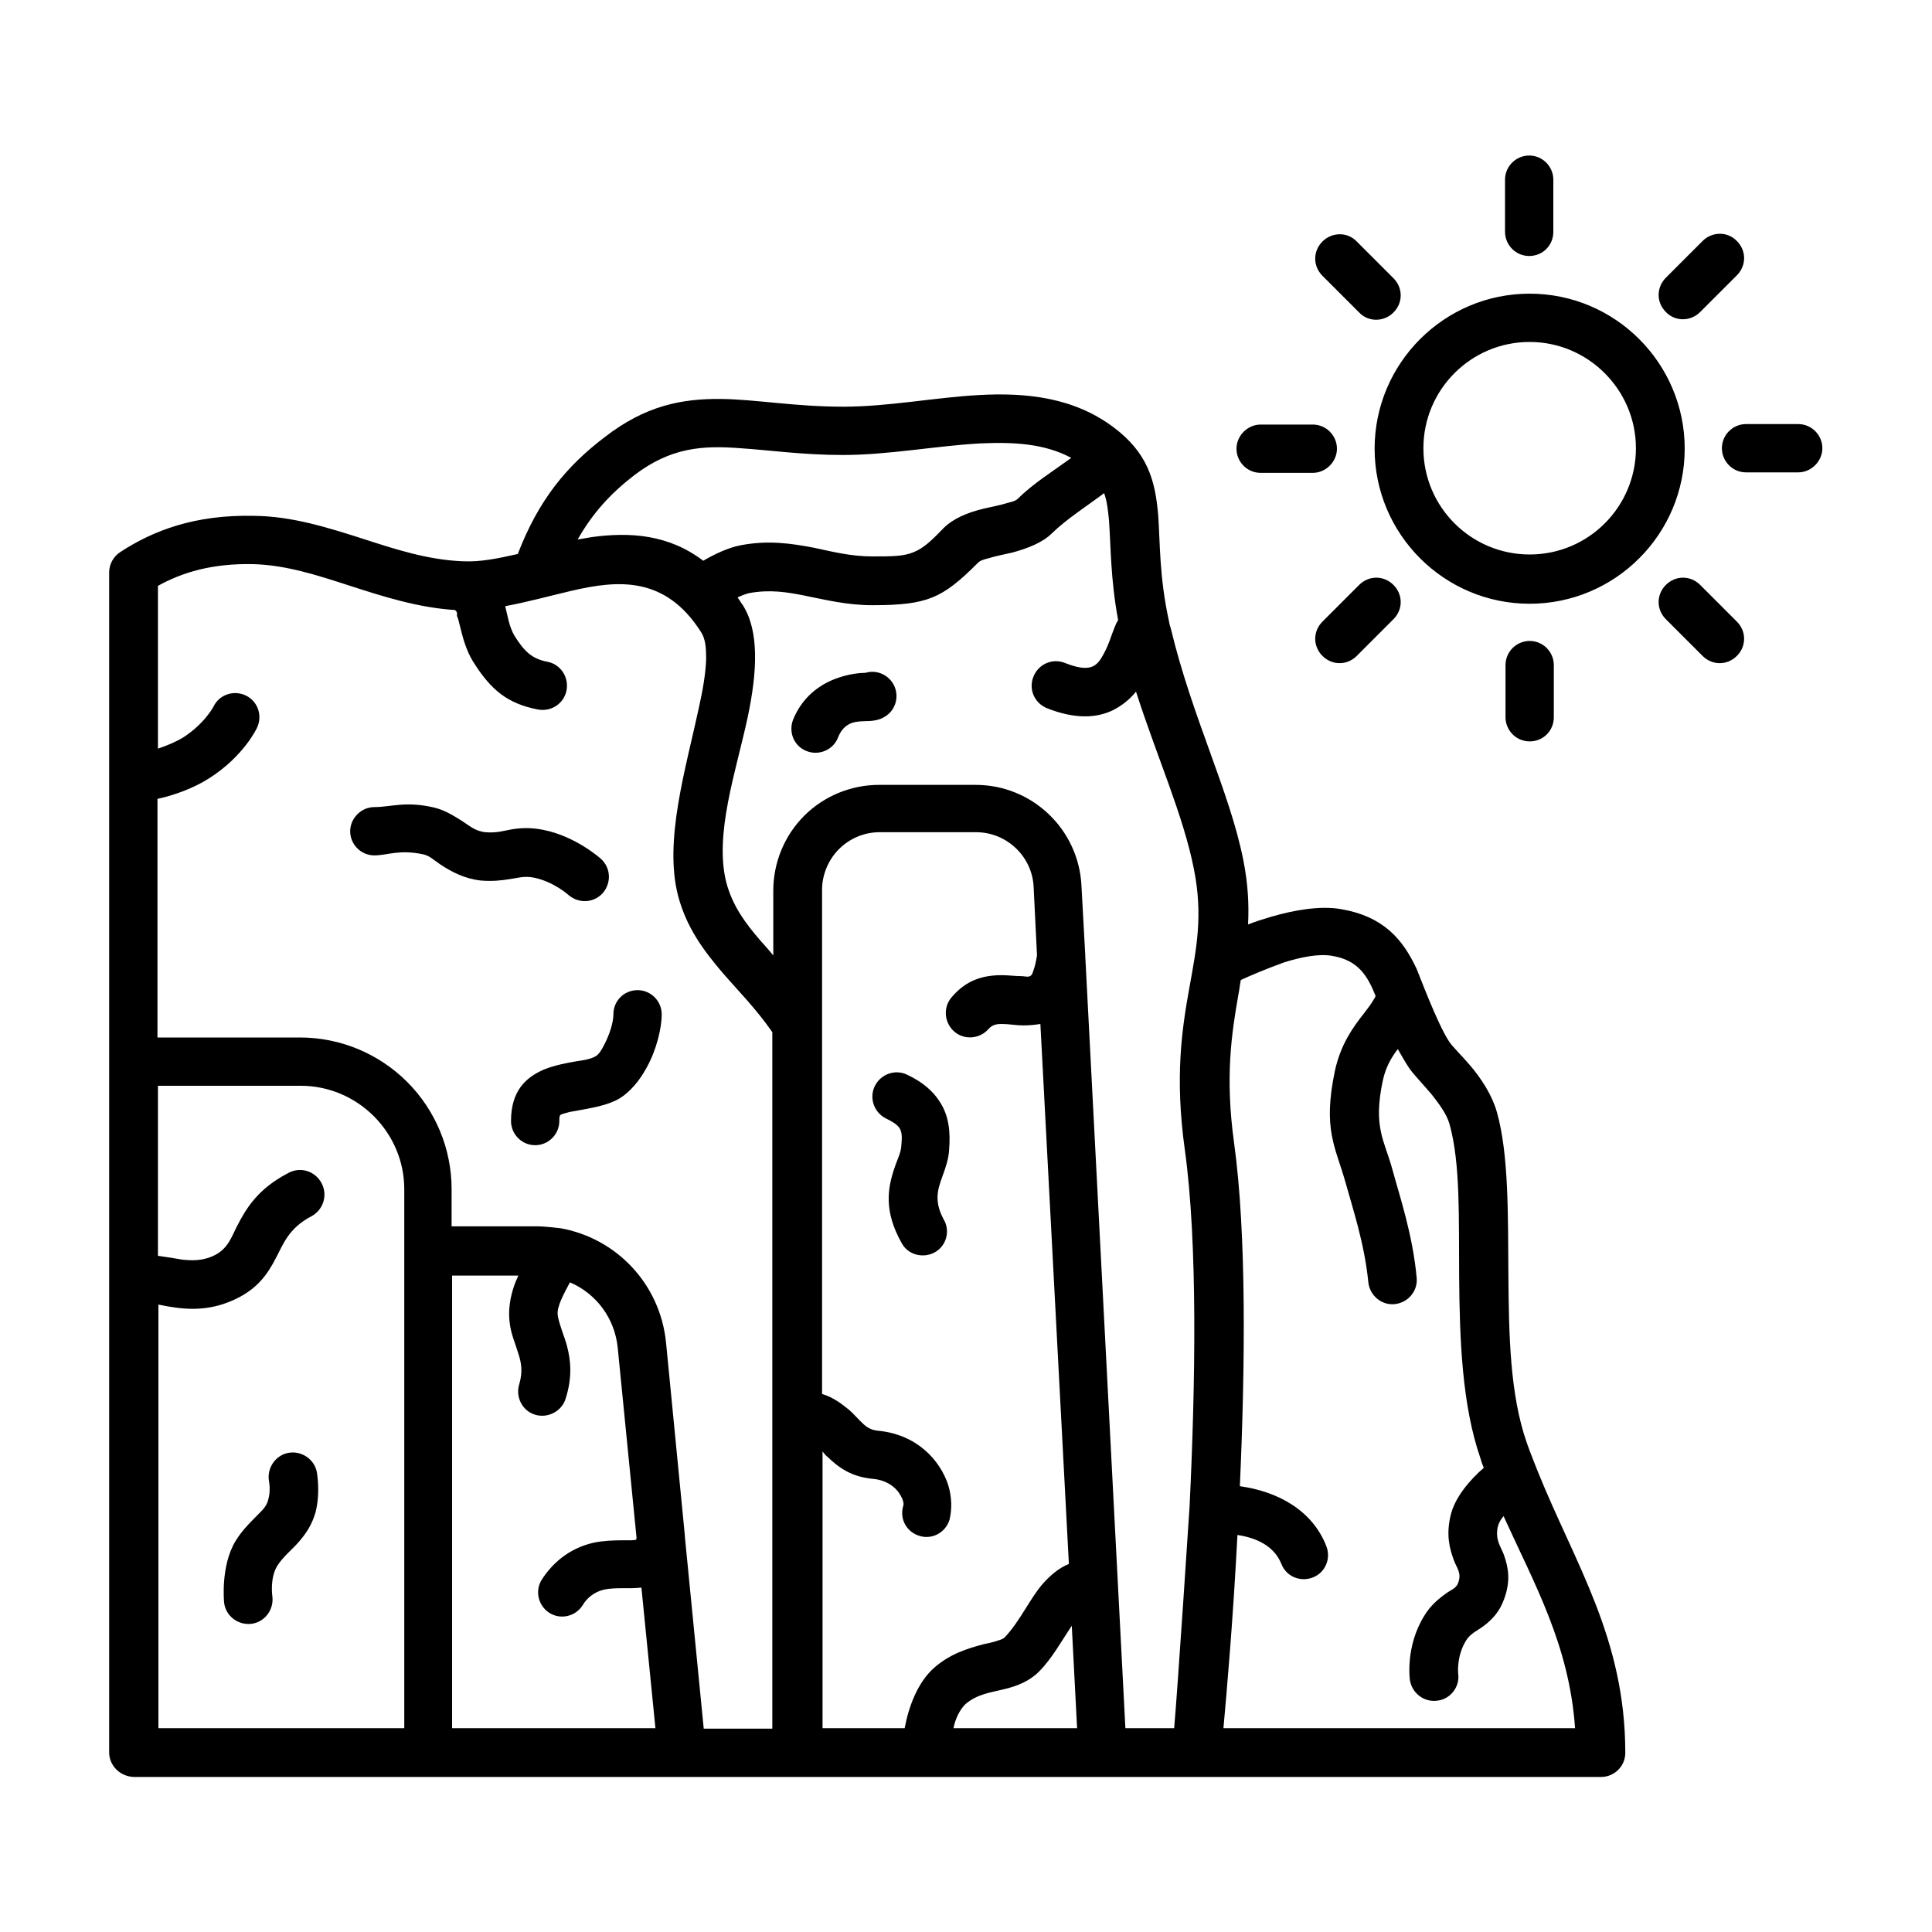 <?xml version="1.0" encoding="utf-8"?>
<svg xmlns="http://www.w3.org/2000/svg" xmlns:xlink="http://www.w3.org/1999/xlink" version="1.1" id="Ebene_1" x="0px" y="0px" viewBox="0 0 400 400" style="enable-background:new 0 0 400 400;" xml:space="preserve" width="100" height="100">
<style type="text/css">
	.st0{fill-rule:evenodd;clip-rule:evenodd;}
</style>
<path class="st0" d="M273.8,57.1c-2-2-2-5.1,0-7.1c2-2,5.2-2,7.1,0l7.6,7.6c2,2,2,5.1,0,7.1c-2,2-5.2,2-7.1,0L273.8,57.1z M261,97.9  c-2.8,0-5-2.3-5-5s2.3-5,5-5h10.8c2.8,0,5,2.3,5,5s-2.3,5-5,5H261z M280.9,135.8c-2,2-5.1,2-7.1,0c-2-2-2-5.1,0-7.1l7.6-7.6  c2-2,5.1-2,7.1,0c2,2,2,5.1,0,7.1L280.9,135.8z M321.7,148.5c0,2.8-2.2,5-5,5c-2.8,0-5-2.3-5-5v-10.8c0-2.8,2.3-5,5-5  c2.8,0,5,2.3,5,5V148.5z M359.6,128.7c2,2,2,5.1,0,7.1c-2,2-5.1,2-7.1,0l-7.6-7.6c-2-2-2-5.1,0-7.1c2-2,5.1-2,7.1,0L359.6,128.7z   M372.3,87.8c2.8,0,5,2.3,5,5s-2.3,5-5,5h-10.8c-2.8,0-5-2.3-5-5s2.2-5,5-5H372.3z M352.5,49.9c2-2,5.2-2,7.1,0c2,2,2,5.1,0,7.1  l-7.6,7.6c-2,2-5.2,2-7.1,0c-2-2-2-5.1,0-7.1L352.5,49.9z M311.6,37.2c0-2.8,2.3-5,5-5c2.8,0,5,2.3,5,5V48c0,2.8-2.2,5-5,5  c-2.8,0-5-2.3-5-5V37.2z M316.7,70.8c-12.2,0-22,9.9-22,22c0,12.2,9.9,22,22,22c12.2,0,22-9.9,22-22  C338.7,80.7,328.8,70.8,316.7,70.8z M316.7,60.8c17.7,0,32.1,14.4,32.1,32.1s-14.4,32.1-32.1,32.1c-17.7,0-32.1-14.4-32.1-32.1  S299,60.8,316.7,60.8z M183.5,231.6c-2.5-1.2-3.6-4.2-2.4-6.7c1.2-2.5,4.2-3.6,6.7-2.4c3.4,1.6,5.4,3.5,6.7,5.5c2,3,2.3,6.4,2,10.1  c-0.1,1.8-0.7,3.6-1.4,5.5c-0.8,2.3-1.9,4.9,0.3,8.9c1.4,2.4,0.5,5.5-1.9,6.8c-2.4,1.3-5.5,0.5-6.8-1.9c-3.8-6.7-2.9-11.5-1.5-15.6  c0.5-1.6,1.3-3,1.4-4.5c0.1-1.4,0.3-2.7-0.4-3.8C185.6,232.7,184.7,232.2,183.5,231.6z M179.2,139.3c2.3-0.7,4.8,0.4,5.9,2.6  c1.2,2.5,0.2,5.5-2.3,6.7c-0.7,0.4-1.9,0.7-3.5,0.7c-1.5,0.1-4.4-0.2-5.8,3.4c-1,2.6-4,3.8-6.5,2.8c-2.6-1-3.8-3.9-2.8-6.5  C168,139.7,177.9,139.3,179.2,139.3z M55.7,306.7c-0.5-2.7,1.3-5.4,4-5.9c2.7-0.5,5.4,1.3,5.9,4c0,0,0.8,4.3-0.3,8.4  c-0.7,2.4-1.9,4.3-3.5,6.1c-1.4,1.6-3.2,3-4.4,4.9c-1.6,2.6-1,6.4-1,6.4c0.3,2.8-1.7,5.3-4.4,5.6c-2.8,0.3-5.3-1.7-5.6-4.4  c0,0-0.8-7.6,2.4-12.8c1.1-1.8,2.5-3.3,3.9-4.7c1.1-1.2,2.4-2.1,2.8-3.7C56.1,308.7,55.7,306.7,55.7,306.7z M77.5,177.1  c-2.8,0-5-2.3-5-5s2.3-5,5-5c3.4,0,6.5-1.3,12.4,0.1c2.1,0.5,3.9,1.6,5.8,2.8c1.4,0.9,2.7,2.1,4.8,2.3c2.3,0.2,3.8-0.3,5.5-0.6  c1.9-0.3,3.9-0.4,6.4,0.1c6.8,1.3,12,6,12,6c2.1,1.9,2.2,5,0.4,7.1c-1.9,2.1-5,2.2-7.1,0.4c0,0-3.1-2.8-7.2-3.6  c-2-0.4-3.4,0.1-4.9,0.3c-1.8,0.3-3.7,0.5-6.1,0.3c-3.4-0.4-6-1.8-8.3-3.3c-1.2-0.8-2.2-1.8-3.5-2.1  C82.7,175.8,80.2,177.1,77.5,177.1z M115.8,232.1c0,2.8-2.3,5-5,5c-2.8,0-5-2.3-5-5c0-6.1,2.9-9,6.9-10.7c2-0.8,4.4-1.3,6.8-1.7  c1.4-0.2,2.7-0.4,3.8-1c0.7-0.4,1.3-1.4,1.8-2.4c1.1-2.1,1.9-4.6,1.9-6.3c0-2.8,2.2-5,5-5c2.8,0,5,2.3,5,5c0,2.9-1.1,7.4-3.1,11  c-1.5,2.8-3.5,5.1-5.6,6.4c-2.5,1.5-5.9,2-9.1,2.6c-0.6,0.1-1.3,0.2-1.9,0.4c-0.6,0.2-1.1,0.2-1.4,0.6  C115.8,231.4,115.8,231.7,115.8,232.1z M93.6,357.8h42.1l-2.9-29.1c0,0,0,0-0.1,0c-2.3,0.3-5.2-0.1-7.6,0.4  c-2.2,0.5-3.7,1.9-4.5,3.3c-1.5,2.3-4.6,3-6.9,1.5c-2.3-1.5-3-4.6-1.5-6.9c2-3.1,5.4-6.4,10.7-7.6c1.9-0.4,4-0.5,6-0.5  c0.6,0,1.3,0,1.9,0c0.3,0,0.7-0.1,0.9-0.1c0-0.1,0-0.2,0.1-0.3l-3.9-39.4c-0.6-6.2-4.5-11.3-9.9-13.6c-0.6,1.1-1.3,2.4-1.9,3.8  c-0.4,1-0.8,2.1-0.6,3.2c0.4,2.1,1.3,4,1.9,6.2c0.8,3.1,1.1,6.5-0.3,10.9c-0.8,2.6-3.7,4.1-6.3,3.3c-2.7-0.8-4.1-3.7-3.3-6.3  c0.8-2.7,0.4-4.6-0.2-6.4c-0.6-2-1.4-3.8-1.7-5.8c-0.5-3,0-6,1.1-8.9c0.2-0.4,0.4-0.9,0.6-1.4H93.6V357.8z M32.7,224.8v35.2  c1.5,0.2,3.3,0.5,5.1,0.8c2,0.2,4.3,0.3,6.8-1c2.6-1.4,3.3-3.6,4.4-5.8c2-3.9,4.4-7.9,10.8-11.2c2.5-1.3,5.5-0.3,6.8,2.2  c1.3,2.5,0.3,5.5-2.1,6.8c-4.8,2.5-5.9,5.9-7.4,8.7c-1.7,3.3-3.7,6.1-7.8,8.2c-5.5,2.8-10.3,2.5-14.4,1.8c-0.7-0.1-1.5-0.3-2.1-0.4  v87.7h50.9V246.2c0-5.7-2.3-11.1-6.3-15.1c-4-4-9.4-6.3-15.1-6.3H32.7z M170.1,357.8h17.2c0.8-4.3,2.6-9.4,6.1-12.5  c3.3-2.9,6.9-4,10.3-4.9c1-0.2,1.9-0.4,2.8-0.7c0.6-0.2,1.1-0.3,1.5-0.7c3.1-3.2,5.2-8,7.9-11.1c1.6-1.8,3.4-3.3,5.4-4.1L215.4,212  c-1.2,0.2-2.4,0.3-3.6,0.3c-1.4,0-2.9-0.3-4.4-0.3c-0.9,0-1.9,0.1-2.7,1c-1.8,2.1-5,2.4-7.1,0.6c-2.1-1.8-2.4-5-0.6-7.1  c3.1-3.7,6.7-4.6,10.4-4.6c1.4,0,2.8,0.2,4.1,0.2c0.7,0,1.4,0.3,1.9-0.1c0.3-0.2,0.4-0.6,0.6-1.2c0.3-0.8,0.5-1.8,0.7-3l-0.7-14.2  c-0.3-6.3-5.6-11.3-11.9-11.3h-20c-3.2,0-6.2,1.3-8.4,3.5c-2.2,2.2-3.5,5.3-3.5,8.4v104.4c2.3,0.7,4,2,5.6,3.3  c0.8,0.7,1.5,1.5,2.3,2.3c0.9,0.9,1.8,1.8,3.5,2c8.2,0.7,13,6.1,14.7,11.2c0.8,2.6,0.8,5.1,0.3,7.2c-0.8,2.7-3.6,4.2-6.2,3.4  c-2.7-0.8-4.2-3.5-3.4-6.2c0.2-0.6-0.1-1.4-0.5-2.1c-0.9-1.7-2.8-3.2-5.6-3.5c-4.6-0.4-7.2-2.3-9.6-4.6c-0.4-0.3-0.7-0.7-1-1.1  V357.8z M197.4,357.8H223l-1.1-21.2c-2.1,3.1-4.1,6.8-6.8,9.5c-1.9,1.9-4.4,3-7.5,3.7c-2.4,0.6-5.2,0.9-7.7,3  C198.6,354.1,197.8,355.9,197.4,357.8z M256.9,202.9c-0.2,1-0.3,2-0.5,3c-1.4,8-2.8,17-0.9,30.7c2.6,18.8,2.3,46.5,1.2,71.1  c7.9,1.1,15,5,17.9,12.4c1,2.6-0.2,5.5-2.8,6.5c-2.6,1-5.5-0.2-6.5-2.8c-1.5-3.7-5.1-5.4-9.1-6c-0.9,17.4-2.2,32.3-2.9,40  c29.3,0,60.6,0,72.8,0c-1.2-17.2-8.4-29.8-14.8-43.9c-0.6,0.7-1,1.4-1.2,2.2c-0.6,2.8,0.7,4.2,1.3,5.9c0.9,2.6,1.4,5.3,0,9.1  c-0.9,2.5-2.4,4.2-4.3,5.6c-1.2,0.9-2.7,1.5-3.6,3c-2,3.3-1.6,6.8-1.6,6.8c0.4,2.7-1.6,5.3-4.3,5.6c-2.8,0.4-5.3-1.6-5.7-4.3  c0,0-1-6.9,3-13.3c1.2-2,2.8-3.4,4.5-4.6c0.9-0.7,2.1-1,2.5-2.2c0.8-2.1-0.4-3.2-0.9-4.7c-0.9-2.4-1.6-5.2-0.7-9.1  c0.8-3.8,4.1-7.6,6.9-10c-0.3-0.7-0.5-1.3-0.7-2c-3.8-11-4.3-24.5-4.4-37.6c-0.1-12,0.3-23.4-2-31.6c-0.6-2.1-2.2-4.2-3.6-6  c-2.1-2.5-4.1-4.5-4.9-5.8c-0.8-1.2-1.5-2.5-2.2-3.7c-1.3,1.7-2.5,3.7-3.1,6.5c-2.1,9.8,0.4,12.5,2,18.5c1.5,5.5,4.2,13.5,5,22.3  c0.3,2.8-1.8,5.2-4.5,5.5c-2.8,0.3-5.2-1.8-5.5-4.5c-0.8-8.1-3.3-15.5-4.7-20.6c-2.1-7.5-4.8-11-2.2-23.3c1.2-5.4,3.7-8.9,6-11.8  c0.7-0.9,1.3-1.7,1.8-2.5c0.2-0.4,0.5-0.7,0.6-1.1c-1.6-4-3.5-7.4-9-8.3c-2.9-0.5-6.5,0.3-9.8,1.3  C262.1,200.6,258.6,202.1,256.9,202.9z M152.7,123.7c0.4,0.5,0.7,1.1,1.1,1.6c3.4,5.4,3,13.7,1,23.2c-2.4,11.2-7,24.3-4.4,34.3  c1.3,4.8,3.9,8.3,7,11.9c0.9,1,1.8,2,2.7,3.1v-13.4c0-5.8,2.3-11.4,6.4-15.5c4.1-4.1,9.7-6.4,15.5-6.4h20c11.7,0,21.3,9.2,21.9,20.8  l0.8,14.6c0,0.1,0,0.1,0,0.2l8.3,159.7c3.3,0,6.7,0,10.1,0c0.7-7.9,3.2-45.9,3.2-46.1c1.2-25.1,1.7-54.2-1-73.7  c-2.1-15.1-0.6-25,1-33.8c1.4-7.8,2.8-14.6,0.9-24.2c-2.2-11.2-7.6-23.1-12-36.8c-1.3,1.6-2.9,2.9-4.9,3.9  c-3.2,1.5-7.6,1.9-13.6-0.5c-2.6-1.1-3.8-4-2.7-6.6c1.1-2.6,4-3.8,6.6-2.7c2.3,0.9,4,1.2,5.3,0.8c1.3-0.4,2-1.6,2.6-2.7  c1.1-2,1.7-4.2,2.3-5.6c0.2-0.5,0.4-1,0.7-1.4c-1.6-8.6-1.5-15.3-1.9-20.7c-0.2-2.1-0.4-3.9-1-5.6c-3.6,2.7-7.7,5.3-10.8,8.3  c-1.9,1.9-4.9,3.1-8.2,4c-1.7,0.4-3.4,0.7-5,1.2c-0.8,0.2-1.6,0.4-2.1,0.9c-3.9,3.9-6.5,6-9.5,7.2c-3,1.2-6.5,1.6-12.4,1.6  c-5.2,0-9.6-1.1-14.1-2c-3.5-0.7-7.1-1.3-11.4-0.5C154.3,123,153.5,123.3,152.7,123.7z M119.6,111.7c1-0.2,1.9-0.3,2.9-0.5  c8.1-1.1,16-0.5,23.1,4.9c2.2-1.3,5.1-2.7,7.7-3.2c5.7-1.1,10.5-0.4,15.2,0.5c3.8,0.8,7.6,1.8,12.1,1.8c4.1,0,6.5,0,8.6-0.9  c2-0.8,3.7-2.4,6.2-5c1.9-1.9,4.9-3.2,8.3-4c1.7-0.4,3.4-0.7,5-1.2c0.8-0.2,1.6-0.4,2.1-0.9c3.1-3.1,7.3-5.7,11-8.4  c-5.6-3-12-3.3-18.8-3c-9.2,0.5-19,2.4-28.5,2.4c-8.3,0-15.1-1-21.2-1.4c-7.8-0.6-14.4-0.2-22,5.6  C126.5,102.1,122.7,106.2,119.6,111.7z M94.2,126.3c-7.7-0.5-14.9-2.8-22-5.1c-6.5-2.1-12.9-4.2-19.7-4.4  c-8.5-0.2-14.8,1.7-19.8,4.5V155c1.8-0.6,3.7-1.4,5.2-2.3c4.5-2.9,6.3-6.4,6.3-6.4c1.2-2.5,4.2-3.5,6.7-2.3c2.5,1.2,3.5,4.2,2.3,6.7  c0,0-2.7,5.9-10,10.5c-3,1.9-6.9,3.4-10.6,4.2v49.4h29.5c8.3,0,16.3,3.3,22.2,9.2c5.9,5.9,9.2,13.9,9.2,22.2v7.7h17.8  c1.6,0,4.7,0.4,4.8,0.4c11.6,2.1,20.6,11.6,21.8,23.7l3.9,40c0,0.1,0,0.1,0,0.2l3.9,39.7h14.2V213.7c-3.4-4.9-7.1-8.6-10.3-12.3  c-4.1-4.8-7.5-9.5-9.2-15.9c-3-11.4,1.6-26.4,4.3-39c0.8-3.6,1.4-7,1.5-10.1c0-2.2-0.1-4.1-1.1-5.6c-7.4-11.6-17.2-10.7-26.7-8.5  c-4.7,1.1-9.4,2.4-13.8,3.2c0.5,2,0.8,4.2,1.9,6.1c2,3.2,3.6,4.8,6.8,5.4c2.7,0.5,4.5,3.1,4,5.9c-0.5,2.7-3.1,4.5-5.9,4  c-6.2-1.2-9.7-3.9-13.5-10c-1.4-2.3-2.1-4.9-2.7-7.4c-0.2-0.7-0.3-1.4-0.6-2C94.7,127,94.6,126.6,94.2,126.3z M22.6,362.8V118.5  c0-1.7,0.9-3.3,2.3-4.2c6.7-4.4,15.4-7.8,27.8-7.5c7.8,0.1,15.1,2.4,22.6,4.8c6.5,2.1,13.2,4.3,20.4,4.6c0,0,0.1,0,0.1,0  c3.6,0.2,7.4-0.6,11.4-1.5c4.3-11.2,10.1-18.2,18-24.2c8.4-6.5,15.9-8,24.2-7.9c7.2,0.1,15.1,1.6,25.2,1.6c9.3,0,18.9-1.9,27.9-2.4  c10.3-0.6,20,0.6,28.1,6.7c6.9,5.2,8.6,10.8,9.2,18.3c0.4,5.6,0.2,12.5,2.2,21.7c0,0.1,0.2,1.1,0.4,1.6c4.4,18.4,12.2,33.8,15,47.9  c1,5,1.2,9.3,1,13.4c1.5-0.6,3.1-1.1,4.8-1.6c4.8-1.4,10.1-2.3,14.3-1.6c8.9,1.5,12.9,6.2,15.8,12.4c0.4,0.9,4.3,11.4,6.7,15  c0.7,1.1,2.5,2.8,4.3,4.9c2.4,2.8,4.6,6.2,5.6,9.7c2.5,8.8,2.3,21.3,2.4,34.2c0.1,11.9,0.3,24.3,3.8,34.3c0.6,1.8,2.2,5.7,2.3,6  c7.7,19.1,18.1,34.5,18.1,58.2c0,2.8-2.3,5-5,5H27.7C24.9,367.8,22.6,365.6,22.6,362.8z"/>
</svg>
